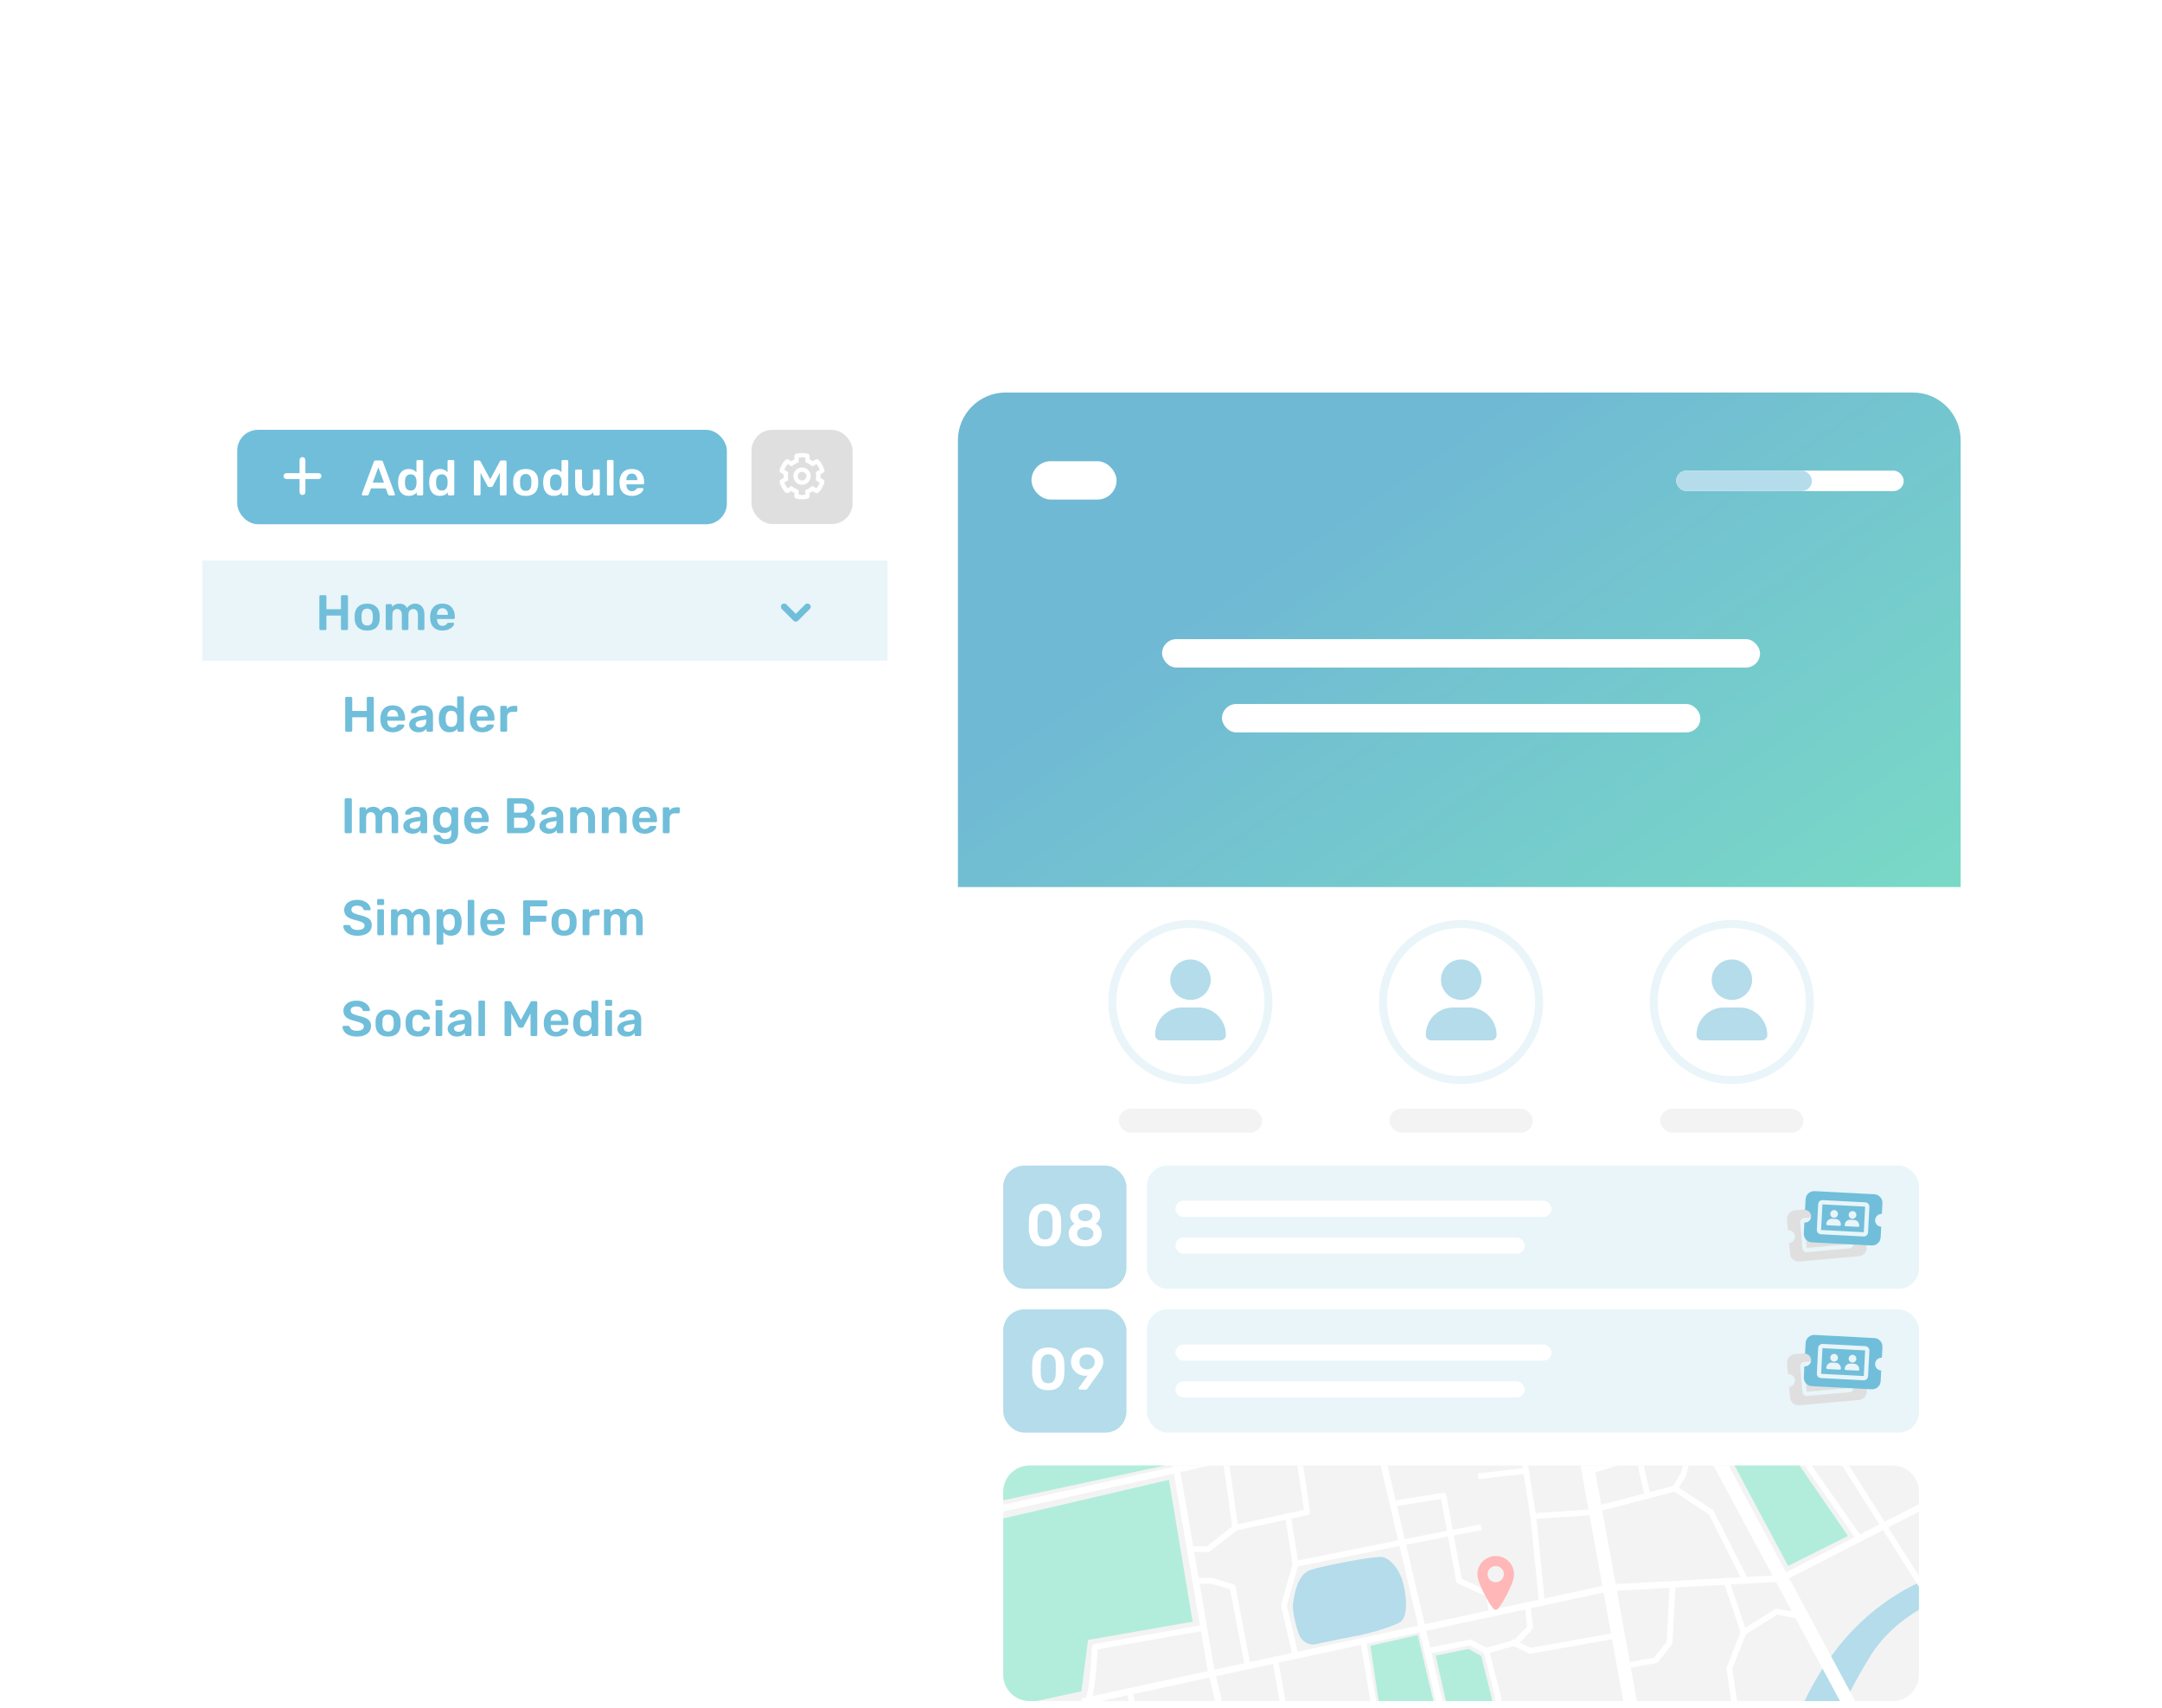 <svg fill="none" height="429" viewBox="0 0 543 429" width="543" xmlns="http://www.w3.org/2000/svg" xmlns:xlink="http://www.w3.org/1999/xlink"><filter id="a" color-interpolation-filters="sRGB" filterUnits="userSpaceOnUse" height="383" width="466.096" x="38.821" y="42.581"><feFlood flood-opacity="0" result="BackgroundImageFix"/><feColorMatrix in="SourceAlpha" result="hardAlpha" type="matrix" values="0 0 0 0 0 0 0 0 0 0 0 0 0 0 0 0 0 0 127 0"/><feOffset dy="2"/><feGaussianBlur stdDeviation="2"/><feColorMatrix type="matrix" values="0 0 0 0 0.592 0 0 0 0 0.592 0 0 0 0 0.592 0 0 0 0.06 0"/><feBlend in2="BackgroundImageFix" mode="normal" result="effect1_dropShadow_750_35456"/><feColorMatrix in="SourceAlpha" result="hardAlpha" type="matrix" values="0 0 0 0 0 0 0 0 0 0 0 0 0 0 0 0 0 0 127 0"/><feOffset dy="7"/><feGaussianBlur stdDeviation="3.5"/><feColorMatrix type="matrix" values="0 0 0 0 0.592 0 0 0 0 0.592 0 0 0 0 0.592 0 0 0 0.05 0"/><feBlend in2="effect1_dropShadow_750_35456" mode="normal" result="effect2_dropShadow_750_35456"/><feColorMatrix in="SourceAlpha" result="hardAlpha" type="matrix" values="0 0 0 0 0 0 0 0 0 0 0 0 0 0 0 0 0 0 127 0"/><feOffset dy="16"/><feGaussianBlur stdDeviation="5"/><feColorMatrix type="matrix" values="0 0 0 0 0.592 0 0 0 0 0.592 0 0 0 0 0.592 0 0 0 0.03 0"/><feBlend in2="effect2_dropShadow_750_35456" mode="normal" result="effect3_dropShadow_750_35456"/><feColorMatrix in="SourceAlpha" result="hardAlpha" type="matrix" values="0 0 0 0 0 0 0 0 0 0 0 0 0 0 0 0 0 0 127 0"/><feOffset dy="29"/><feGaussianBlur stdDeviation="6"/><feColorMatrix type="matrix" values="0 0 0 0 0.592 0 0 0 0 0.592 0 0 0 0 0.592 0 0 0 0.01 0"/><feBlend in2="effect3_dropShadow_750_35456" mode="normal" result="effect4_dropShadow_750_35456"/><feBlend in="SourceGraphic" in2="effect4_dropShadow_750_35456" mode="normal" result="shape"/></filter><linearGradient id="b" gradientUnits="userSpaceOnUse" x1="517.93" x2="404.353" y1="194.334" y2="29.2"><stop offset="0" stop-color="#44d4aa"/><stop offset="1" stop-color="#339cc2"/></linearGradient><clipPath id="c"><path d="m251.964 314.065h229.998v59.161h-229.998z"/></clipPath><g filter="url(#a)"><rect fill="#fff" height="178.163" rx="12" width="172.075" x="50.821" y="44.821"/><path d="m50.831 86.797h172.075v25.154h-172.075z" fill="#e9f5f9"/><path d="m80.514 104.242c-.084 0-.154-.03-.213-.088s-.088-.129-.088-.213v-8.151c0-.092.025-.167.075-.225.058-.059.134-.088.225-.088h1.152c.092 0 .167.029.225.088.058.058.088.134.088.225v3.218h3.656v-3.218c0-.092.029-.167.088-.225.059-.059.129-.088.213-.088h1.165c.092 0 .163.029.213.088.059.058.088.134.088.225v8.151c0 .084-.029.155-.088.213-.05.058-.121.088-.213.088h-1.165c-.084 0-.154-.03-.213-.088-.058-.058-.088-.129-.088-.213v-3.343h-3.656v3.343c0 .084-.029.155-.088.213s-.134.088-.225.088zm11.713.125c-.985 0-1.745-.251-2.279-.751-.534-.501-.822-1.194-.864-2.079l-.013-.551.013-.551c.042-.876.334-1.565.876-2.066.542-.509 1.298-.764 2.266-.764.96 0 1.711.255 2.254.764.543.501.835 1.19.876 2.066.008.1.013.284.013.551s-.004.451-.013.551c-.042.885-.33 1.578-.864 2.079-.534.5-1.29.751-2.266.751zm0-1.265c.442 0 .78-.137 1.014-.413.242-.275.371-.68.388-1.214.008-.084.013-.247.013-.489s-.004-.405-.013-.488c-.017-.534-.146-.939-.388-1.215-.242-.284-.58-.426-1.014-.426-.442 0-.785.142-1.027.426-.242.276-.371.68-.388 1.215l-.013.488.013.489c.017.534.146.939.388 1.214.242.276.584.413 1.027.413zm4.955 1.14c-.084 0-.154-.03-.213-.088-.059-.058-.088-.129-.088-.213v-5.91c0-.092.029-.163.088-.213.058-.059.129-.088.213-.088h.989c.092 0 .163.029.213.088.059.05.088.121.088.213v.426c.451-.568 1.056-.851 1.815-.851.927 0 1.574.371 1.941 1.114.2-.334.484-.601.852-.801.367-.209.763-.313 1.189-.313.685 0 1.244.234 1.678.701.434.467.651 1.148.651 2.041v3.593c0 .084-.029.155-.088.213-.05.058-.121.088-.213.088h-1.039c-.083 0-.154-.03-.213-.088-.058-.058-.087-.129-.087-.213v-3.493c0-.526-.113-.906-.338-1.14-.217-.234-.505-.351-.864-.351-.326 0-.605.121-.839.363-.226.234-.338.609-.338 1.127v3.493c0 .084-.029.155-.088.213-.05.058-.121.088-.213.088h-1.052c-.083 0-.154-.03-.212-.088-.059-.058-.088-.129-.088-.213v-3.493c0-.518-.113-.893-.338-1.127-.226-.242-.514-.363-.864-.363-.326 0-.605.121-.839.363-.225.234-.338.609-.338 1.127v3.493c0 .084-.029.155-.088.213-.05.058-.121.088-.213.088zm13.953.125c-.935 0-1.678-.267-2.229-.801-.543-.535-.831-1.294-.864-2.279l-.013-.313c0-1.044.272-1.866.814-2.467.551-.601 1.311-.901 2.279-.901.993 0 1.757.3 2.292.901.542.601.813 1.402.813 2.404v.263c0 .083-.029.154-.087.213-.059.058-.134.088-.226.088h-4.157v.1c.017.467.142.855.376 1.164.242.301.572.451.989.451.476 0 .864-.192 1.165-.576.075-.092.133-.146.175-.163.042-.025.113-.037.213-.037h1.102c.075 0 .137.02.187.062.059.042.088.1.088.176 0 .2-.121.438-.363.713-.234.267-.572.501-1.014.701-.443.201-.956.301-1.54.301zm1.364-3.957v-.025c0-.492-.125-.885-.375-1.177-.242-.3-.576-.451-1.002-.451s-.759.15-1.002.451c-.242.292-.363.684-.363 1.177v.025z" fill="#70beda"/><path d="m199.876 101.8c-.137 0-.259-.045-.35-.137l-2.929-2.929c-.199-.183-.199-.503 0-.686.183-.198.503-.198.686 0l2.593 2.578 2.578-2.578c.183-.198.504-.198.687 0 .198.183.198.503 0 .686l-2.929 2.929c-.092.092-.214.137-.336.137z" fill="#70beda"/><path d="m196.597 98.734.227-.227-.01-.009zm0-.686.217.235.01-.009.008-.009zm.686 0-.235.217.009.01zm2.593 2.578-.226.227.227.225.226-.226zm2.578-2.578.227.227.009-.009zm.687 0-.236.217.009.009.009.009zm0 .686-.218-.236-.009.009zm-3.265 2.746c-.063 0-.1-.019-.124-.043l-.453.453c.159.159.366.231.577.231zm-.124-.043-2.929-2.929-.453.453 2.929 2.929zm-2.938-2.938c-.061-.056-.061-.159 0-.215l-.435-.471c-.335.31-.335.847 0 1.157zm.018-.234c.056-.061.16-.061.216 0l.471-.435c-.31-.336-.848-.336-1.158 0zm.225.01 2.593 2.578.452-.454-2.593-2.578zm3.046 2.577 2.578-2.578-.453-.453-2.578 2.578zm2.587-2.587c.056-.061.159-.061.215 0l.471-.435c-.31-.336-.847-.336-1.157 0zm.233.018c.061.056.061.159 0 .215l.435.471c.336-.31.336-.847 0-1.157zm-.009.224-2.929 2.929.454.453 2.928-2.929zm-2.929 2.929c-.027.027-.066.043-.109.043v.641c.202 0 .407-.076.563-.231z" fill="#70beda"/><path d="m50.83 112.593h172.075v24.994h-172.075z" fill="#fff"/><path d="m87.001 129.786c-.084 0-.154-.03-.213-.088-.058-.058-.088-.129-.088-.213v-8.151c0-.092.025-.167.075-.225.058-.059.134-.088.225-.088h1.152c.092 0 .167.029.225.088.058.058.088.133.088.225v3.218h3.656v-3.218c0-.092.029-.167.088-.225.058-.059.129-.088.213-.088h1.165c.092 0 .163.029.213.088.058.058.088.133.088.225v8.151c0 .084-.029.155-.088.213-.05.058-.121.088-.213.088h-1.165c-.083 0-.154-.03-.213-.088-.059-.058-.088-.129-.088-.213v-3.343h-3.656v3.343c0 .084-.029.155-.088.213s-.134.088-.225.088zm11.638.125c-.935 0-1.678-.267-2.229-.801-.543-.535-.831-1.294-.864-2.279l-.013-.313c0-1.044.271-1.866.814-2.467.551-.601 1.311-.902 2.279-.902.993 0 1.757.301 2.292.902.542.601.814 1.402.814 2.404v.263c0 .083-.03.154-.088.213-.059.058-.134.087-.226.087h-4.157v.101c.017.467.142.855.376 1.164.242.301.572.451.989.451.476 0 .864-.192 1.164-.576.075-.092.134-.146.175-.163.042-.025.113-.037.213-.037h1.102c.075 0 .137.02.188.062.058.042.087.1.087.175 0 .201-.121.439-.363.714-.234.267-.572.501-1.014.701-.443.201-.956.301-1.54.301zm1.365-3.957v-.025c0-.492-.126-.885-.376-1.177-.242-.3-.576-.451-1.002-.451-.426 0-.76.151-1.002.451-.242.292-.363.685-.363 1.177v.025zm5.072 3.957c-.426 0-.818-.084-1.177-.251-.35-.175-.63-.409-.839-.701-.2-.292-.3-.613-.3-.964 0-.568.229-1.027.688-1.377.46-.351 1.09-.589 1.891-.714l1.716-.25v-.263c0-.359-.092-.631-.276-.814-.184-.184-.476-.276-.876-.276-.276 0-.497.05-.664.151-.167.1-.305.204-.413.313-.1.1-.167.167-.201.2-.033.1-.096.15-.187.15h-.977c-.075 0-.142-.025-.2-.075-.05-.05-.075-.117-.075-.2.008-.209.108-.443.3-.701.2-.268.505-.497.914-.689.409-.2.914-.301 1.515-.301.985 0 1.703.222 2.154.664s.676 1.023.676 1.741v3.931c0 .084-.029.155-.088.213-.05.058-.121.088-.213.088h-1.039c-.083 0-.154-.03-.213-.088-.058-.058-.087-.129-.087-.213v-.488c-.184.267-.443.488-.777.663-.334.167-.751.251-1.252.251zm.426-1.202c.459 0 .835-.15 1.127-.451.292-.3.438-.735.438-1.302v-.251l-1.252.201c-.96.15-1.44.471-1.44.964 0 .267.109.476.326.626.225.142.492.213.801.213zm7.391 1.202c-.843 0-1.49-.267-1.941-.801-.451-.543-.697-1.265-.739-2.167l-.012-.413.012-.413c.034-.885.276-1.599.726-2.141.46-.551 1.111-.827 1.954-.827.801 0 1.44.276 1.915.827v-2.78c0-.092.03-.163.088-.213.059-.058.129-.087.213-.087h1.089c.092 0 .163.029.213.087.059.05.088.121.088.213v8.289c0 .084-.029.155-.088.213-.05.058-.121.088-.213.088h-1.014c-.083 0-.154-.03-.213-.088-.058-.058-.087-.129-.087-.213v-.463c-.46.593-1.123.889-1.991.889zm.476-1.352c.475 0 .826-.151 1.051-.451.234-.309.363-.689.388-1.14.009-.1.013-.258.013-.475 0-.226-.004-.389-.013-.489-.016-.417-.146-.772-.388-1.064s-.592-.438-1.051-.438c-.894 0-1.369.551-1.428 1.653l-.012.375.012.376c.059 1.102.534 1.653 1.428 1.653zm7.741 1.352c-.935 0-1.678-.267-2.229-.801-.543-.535-.831-1.294-.864-2.279l-.012-.313c0-1.044.271-1.866.813-2.467.551-.601 1.311-.902 2.279-.902.994 0 1.757.301 2.292.902.542.601.814 1.402.814 2.404v.263c0 .083-.03.154-.088.213-.059.058-.134.087-.225.087h-4.158v.101c.017.467.142.855.376 1.164.242.301.572.451.989.451.476 0 .864-.192 1.165-.576.075-.092.133-.146.175-.163.042-.025.113-.037.213-.037h1.102c.075 0 .138.02.188.062.058.042.087.1.087.175 0 .201-.121.439-.363.714-.234.267-.572.501-1.014.701-.443.201-.956.301-1.54.301zm1.365-3.957v-.025c0-.492-.126-.885-.376-1.177-.242-.3-.576-.451-1.002-.451-.425 0-.759.151-1.001.451-.242.292-.364.685-.364 1.177v.025zm3.482 3.832c-.083 0-.154-.03-.213-.088-.058-.058-.087-.129-.087-.213v-5.897c0-.092.029-.167.087-.226.059-.058.13-.087.213-.087h1.027c.092 0 .167.029.225.087.059.059.088.134.088.226v.513c.417-.551 1.018-.826 1.803-.826h.526c.092 0 .163.029.213.087.058.05.087.121.087.213v.914c0 .084-.029.155-.087.213-.05.058-.121.088-.213.088h-.989c-.393 0-.702.112-.927.338-.225.225-.338.534-.338.926v3.431c0 .084-.029.155-.088.213-.058.058-.129.088-.213.088z" fill="#70beda"/><path d="m50.83 138.388h172.075v24.353h-172.075z" fill="#fff"/><path d="m86.858 155.261c-.084 0-.154-.029-.213-.088-.059-.058-.088-.129-.088-.213v-8.164c0-.091.029-.162.088-.212.058-.059.129-.088.213-.088h1.202c.092 0 .163.029.213.088.058.05.088.121.088.212v8.164c0 .084-.029.155-.088.213-.05.059-.121.088-.213.088zm3.729 0c-.084 0-.154-.029-.213-.088-.058-.058-.088-.129-.088-.213v-5.91c0-.092.029-.163.088-.213.058-.058.129-.087.213-.087h.989c.092 0 .163.029.213.087.058.05.088.121.088.213v.426c.451-.568 1.056-.851 1.816-.851.927 0 1.573.371 1.941 1.114.2-.334.484-.601.851-.801.367-.209.764-.313 1.19-.313.684 0 1.244.233 1.678.701.434.467.651 1.147.651 2.041v3.593c0 .084-.029.155-.088.213-.05.059-.121.088-.213.088h-1.039c-.084 0-.154-.029-.213-.088-.058-.058-.088-.129-.088-.213v-3.493c0-.526-.113-.906-.338-1.14-.217-.233-.505-.35-.864-.35-.326 0-.605.121-.839.363-.225.234-.338.609-.338 1.127v3.493c0 .084-.029.155-.088.213-.05.059-.121.088-.213.088h-1.052c-.084 0-.154-.029-.213-.088-.058-.058-.088-.129-.088-.213v-3.493c0-.518-.113-.893-.338-1.127-.225-.242-.513-.363-.864-.363-.326 0-.605.121-.839.363-.225.234-.338.609-.338 1.127v3.493c0 .084-.029.155-.088.213-.05.059-.121.088-.213.088zm13.026.125c-.426 0-.818-.084-1.177-.25-.351-.176-.63-.409-.839-.702-.2-.292-.3-.613-.3-.964 0-.567.229-1.027.688-1.377.459-.351 1.09-.589 1.891-.714l1.715-.25v-.263c0-.359-.091-.63-.275-.814s-.476-.276-.877-.276c-.275 0-.496.051-.663.151s-.305.204-.413.313c-.101.1-.167.167-.201.2-.033.1-.096.15-.188.15h-.976c-.075 0-.142-.025-.201-.075-.05-.05-.075-.117-.075-.2.009-.209.109-.443.301-.701.2-.267.505-.497.914-.689.409-.2.914-.3 1.515-.3.985 0 1.703.221 2.154.663.45.443.676 1.023.676 1.741v3.931c0 .084-.029.155-.088.213-.05.059-.121.088-.213.088h-1.039c-.083 0-.154-.029-.213-.088-.058-.058-.088-.129-.088-.213v-.488c-.183.267-.442.488-.776.664-.334.166-.751.25-1.252.25zm.426-1.202c.459 0 .835-.15 1.127-.451.292-.3.438-.734.438-1.302v-.25l-1.252.2c-.96.15-1.44.472-1.44.964 0 .267.108.476.325.626.226.142.493.213.802.213zm7.916 3.831c-.742 0-1.343-.125-1.803-.375-.459-.242-.784-.522-.976-.839s-.288-.589-.288-.814c0-.084.029-.154.087-.213.059-.05.13-.075.213-.075h1.115c.075 0 .137.017.187.05.059.042.105.113.138.213.092.217.23.401.413.551.184.158.468.238.852.238.501 0 .868-.113 1.102-.338.233-.217.35-.601.35-1.152v-.852c-.45.535-1.089.802-1.915.802-.869 0-1.524-.263-1.966-.789-.434-.526-.668-1.244-.701-2.154l-.013-.338.013-.338c.033-.893.271-1.611.713-2.154.443-.542 1.094-.813 1.954-.813.442 0 .83.083 1.164.25s.609.392.826.676v-.488c0-.092.03-.167.088-.226.067-.058.142-.087.225-.087h1.027c.084 0 .155.029.213.087.058.059.088.134.088.226l.012 6.035c0 .927-.259 1.644-.776 2.154-.518.509-1.298.763-2.342.763zm-.05-4.132c.468 0 .818-.15 1.052-.45.234-.301.363-.668.388-1.102.009-.067.013-.201.013-.401s-.004-.334-.013-.401c-.025-.434-.154-.801-.388-1.101-.234-.301-.584-.451-1.052-.451-.901 0-1.377.551-1.427 1.653l-.013.3c0 1.302.48 1.953 1.44 1.953zm7.766 1.503c-.935 0-1.678-.267-2.229-.801-.542-.535-.83-1.294-.864-2.279l-.012-.313c0-1.044.271-1.866.814-2.467.551-.601 1.31-.901 2.279-.901.993 0 1.757.3 2.291.901.543.601.814 1.402.814 2.404v.263c0 .084-.029.154-.088.213-.058.058-.133.088-.225.088h-4.157v.1c.016.467.142.855.375 1.164.242.301.572.451.99.451.475 0 .864-.192 1.164-.576.075-.092.134-.146.175-.163.042-.025.113-.037.213-.037h1.102c.075 0 .138.021.188.062.058.042.088.1.088.176 0 .2-.122.438-.364.713-.233.267-.571.501-1.014.701-.442.201-.956.301-1.54.301zm1.365-3.957v-.025c0-.492-.125-.885-.376-1.177-.242-.3-.576-.451-1.001-.451-.426 0-.76.151-1.002.451-.242.292-.363.685-.363 1.177v.025zm6.607 3.832c-.084 0-.155-.029-.213-.088-.058-.058-.088-.129-.088-.213v-8.151c0-.092.025-.167.075-.225.059-.059.134-.088.226-.088h3.631c.977 0 1.707.217 2.191.651.484.426.726 1.01.726 1.753 0 .434-.108.806-.325 1.114-.209.301-.455.518-.739.651.351.159.647.418.889.777s.363.768.363 1.227c0 .776-.263 1.402-.789 1.878-.525.476-1.26.714-2.203.714zm3.406-5.171c.425 0 .751-.105.976-.314.234-.208.351-.488.351-.838 0-.351-.113-.622-.338-.814-.226-.192-.555-.288-.989-.288h-1.941v2.254zm.125 3.831c.434 0 .772-.117 1.014-.351.242-.242.363-.546.363-.914 0-.367-.125-.667-.375-.901-.243-.242-.576-.363-1.002-.363h-2.066v2.529zm6.63 1.465c-.426 0-.818-.084-1.177-.25-.351-.176-.63-.409-.839-.702-.2-.292-.3-.613-.3-.964 0-.567.229-1.027.688-1.377.459-.351 1.09-.589 1.891-.714l1.715-.25v-.263c0-.359-.091-.63-.275-.814s-.476-.276-.877-.276c-.275 0-.496.051-.663.151s-.305.204-.413.313c-.101.1-.167.167-.201.2-.033.1-.096.15-.188.15h-.976c-.075 0-.142-.025-.201-.075-.05-.05-.075-.117-.075-.2.009-.209.109-.443.301-.701.2-.267.505-.497.914-.689.409-.2.914-.3 1.515-.3.985 0 1.703.221 2.154.663.45.443.676 1.023.676 1.741v3.931c0 .084-.029.155-.088.213-.05.059-.121.088-.213.088h-1.039c-.083 0-.154-.029-.213-.088-.058-.058-.088-.129-.088-.213v-.488c-.183.267-.442.488-.776.664-.334.166-.751.25-1.252.25zm.426-1.202c.459 0 .835-.15 1.127-.451.292-.3.438-.734.438-1.302v-.25l-1.252.2c-.96.15-1.44.472-1.44.964 0 .267.108.476.325.626.226.142.493.213.802.213zm5.274 1.077c-.083 0-.154-.029-.212-.088-.059-.058-.088-.129-.088-.213v-5.91c0-.092.029-.163.088-.213.058-.058.129-.087.212-.087h1.04c.092 0 .163.029.213.087.058.05.087.121.087.213v.514c.509-.626 1.206-.939 2.091-.939.768 0 1.378.25 1.828.751.451.501.676 1.189.676 2.066v3.518c0 .084-.029.155-.087.213-.05.059-.121.088-.213.088h-1.127c-.083 0-.154-.029-.213-.088-.058-.058-.087-.129-.087-.213v-3.443c0-.484-.121-.86-.364-1.127-.233-.275-.571-.413-1.014-.413-.425 0-.768.138-1.026.413-.259.275-.389.651-.389 1.127v3.443c0 .084-.029.155-.087.213-.05.059-.121.088-.213.088zm7.951 0c-.083 0-.154-.029-.212-.088-.059-.058-.088-.129-.088-.213v-5.91c0-.092.029-.163.088-.213.058-.058.129-.087.212-.087h1.04c.091 0 .162.029.213.087.058.05.087.121.087.213v.514c.509-.626 1.206-.939 2.091-.939.768 0 1.378.25 1.828.751.451.501.676 1.189.676 2.066v3.518c0 .084-.029.155-.087.213-.05.059-.121.088-.213.088h-1.127c-.083 0-.154-.029-.213-.088-.058-.058-.087-.129-.087-.213v-3.443c0-.484-.122-.86-.364-1.127-.233-.275-.571-.413-1.014-.413-.426 0-.768.138-1.027.413-.258.275-.388.651-.388 1.127v3.443c0 .084-.029.155-.087.213-.05.059-.121.088-.213.088zm10.468.125c-.935 0-1.678-.267-2.229-.801-.542-.535-.83-1.294-.864-2.279l-.012-.313c0-1.044.271-1.866.814-2.467.551-.601 1.31-.901 2.279-.901.993 0 1.757.3 2.291.901.542.601.814 1.402.814 2.404v.263c0 .084-.029.154-.088.213-.058.058-.133.088-.225.088h-4.157v.1c.016.467.142.855.375 1.164.242.301.572.451.99.451.475 0 .864-.192 1.164-.576.075-.092.134-.146.175-.163.042-.025.113-.037.213-.037h1.102c.075 0 .138.021.188.062.058.042.087.1.087.176 0 .2-.121.438-.363.713-.233.267-.571.501-1.014.701-.442.201-.956.301-1.54.301zm1.365-3.957v-.025c0-.492-.125-.885-.376-1.177-.242-.3-.576-.451-1.001-.451-.426 0-.76.151-1.002.451-.242.292-.363.685-.363 1.177v.025zm3.482 3.832c-.083 0-.154-.029-.213-.088-.058-.058-.087-.129-.087-.213v-5.897c0-.092.029-.167.087-.226.059-.058.13-.087.213-.087h1.027c.092 0 .167.029.225.087.059.059.088.134.088.226v.513c.417-.551 1.018-.826 1.803-.826h.526c.092 0 .163.029.213.087.058.05.088.121.088.213v.914c0 .084-.03.155-.088.213-.05.059-.121.088-.213.088h-.989c-.392 0-.701.113-.927.338-.225.225-.338.534-.338.926v3.431c0 .084-.029.155-.087.213-.059.059-.13.088-.213.088z" fill="#70beda"/><path d="m50.83 163.67h172.007v25.046h-172.007z" fill="#fff"/><path d="m89.8 181.014c-.751 0-1.394-.112-1.928-.338-.534-.225-.939-.521-1.214-.889-.276-.367-.422-.768-.438-1.202 0-.067.025-.125.075-.175.05-.058.113-.088.188-.088h1.139c.092 0 .167.021.225.063.058.042.113.1.163.175.084.284.271.522.564.714.3.192.71.288 1.227.288.584 0 1.022-.096 1.315-.288.3-.2.451-.472.451-.814 0-.225-.075-.413-.225-.563-.15-.151-.38-.28-.689-.389-.3-.116-.751-.254-1.352-.413-.985-.233-1.707-.542-2.166-.926s-.689-.935-.689-1.653c0-.484.134-.914.401-1.29.267-.384.647-.684 1.139-.901.501-.217 1.081-.326 1.74-.326.693 0 1.29.121 1.791.363.509.242.893.547 1.152.914.267.359.409.718.426 1.077 0 .067-.025.13-.075.188-.05.05-.113.075-.188.075h-1.19c-.184 0-.309-.075-.376-.225-.042-.267-.204-.489-.488-.664-.284-.184-.634-.275-1.052-.275-.459 0-.822.087-1.089.263-.259.175-.388.429-.388.763 0 .226.067.414.2.564.134.15.342.284.626.4.284.109.697.234 1.24.376.743.167 1.331.355 1.766.564.442.208.768.471.977.788.209.318.313.722.313 1.215 0 .543-.15 1.014-.451 1.415-.292.392-.71.693-1.252.901-.534.209-1.156.313-1.866.313zm5.216-7.7c-.084 0-.154-.029-.213-.088-.058-.058-.088-.129-.088-.213v-.914c0-.091.029-.167.088-.225.059-.058.129-.088.213-.088h1.152c.092 0 .167.03.225.088.059.058.088.134.088.225v.914c0 .084-.033.155-.1.213-.058.059-.129.088-.213.088zm.05 7.575c-.084 0-.154-.029-.213-.087-.058-.059-.088-.13-.088-.213v-5.91c0-.092.029-.163.088-.213.059-.059.129-.088.213-.088h1.064c.084 0 .154.029.213.088.059.058.088.129.088.213v5.91c0 .083-.029.154-.088.213-.058.058-.129.087-.213.087zm3.439 0c-.084 0-.154-.029-.213-.087-.058-.059-.088-.13-.088-.213v-5.91c0-.092.029-.163.088-.213.059-.059.129-.088.213-.088h.989c.092 0 .163.029.213.088.059.05.088.121.088.213v.425c.45-.567 1.056-.851 1.815-.851.927 0 1.574.371 1.941 1.114.2-.334.484-.601.851-.801.368-.209.764-.313 1.19-.313.684 0 1.244.234 1.678.701.434.468.651 1.148.651 2.041v3.594c0 .083-.029.154-.088.213-.05.058-.121.087-.213.087h-1.039c-.083 0-.154-.029-.213-.087-.058-.059-.087-.13-.087-.213v-3.494c0-.526-.113-.905-.339-1.139-.217-.234-.505-.351-.864-.351-.325 0-.605.121-.838.363-.226.234-.339.61-.339 1.127v3.494c0 .083-.029.154-.087.213-.05.058-.121.087-.213.087h-1.052c-.083 0-.154-.029-.213-.087-.058-.059-.087-.13-.087-.213v-3.494c0-.517-.113-.893-.338-1.127-.226-.242-.514-.363-.864-.363-.326 0-.606.121-.839.363-.226.234-.338.61-.338 1.127v3.494c0 .083-.029.154-.088.213-.05.058-.121.087-.213.087zm11.448 2.379c-.083 0-.154-.029-.213-.087-.058-.051-.087-.122-.087-.213v-8.289c0-.092.029-.163.087-.213.059-.059.13-.088.213-.088h1.002c.092 0 .167.029.225.088.059.058.088.129.088.213v.501c.442-.618 1.106-.927 1.991-.927.843 0 1.49.267 1.941.801.45.526.692 1.236.726 2.129.008.1.012.25.012.451 0 .2-.004.35-.012.45-.025.877-.267 1.586-.726 2.129-.451.534-1.098.801-1.941.801-.835 0-1.474-.296-1.916-.889v2.843c0 .091-.029.162-.088.213-.05.058-.121.087-.212.087zm2.83-3.606c.893 0 1.369-.551 1.427-1.653.009-.083.013-.208.013-.375s-.004-.292-.013-.376c-.058-1.102-.534-1.653-1.427-1.653-.476 0-.831.155-1.064.464-.234.308-.359.684-.376 1.126-.008.101-.012.259-.012.476s.004.38.012.489c.017.417.146.772.388 1.064s.593.438 1.052.438zm4.987 1.227c-.084 0-.155-.029-.213-.087-.059-.059-.088-.13-.088-.213v-8.289c0-.092.029-.163.088-.213.058-.059.129-.088.213-.088h1.051c.092 0 .163.029.213.088.059.05.088.121.088.213v8.289c0 .083-.029.154-.088.213-.05.058-.121.087-.213.087zm5.955.125c-.935 0-1.678-.267-2.229-.801-.542-.534-.83-1.294-.864-2.279l-.012-.313c0-1.043.271-1.866.814-2.467.551-.601 1.31-.901 2.278-.901.994 0 1.758.3 2.292.901.542.601.814 1.403.814 2.405v.262c0 .084-.03.155-.088.213-.058.059-.133.088-.225.088h-4.157v.1c.016.468.142.856.375 1.165.242.3.572.45.989.45.476 0 .864-.192 1.165-.576.075-.091.133-.146.175-.162.042-.025.113-.038.213-.038h1.102c.075 0 .138.021.188.063.058.041.087.1.087.175 0 .2-.121.438-.363.714-.233.267-.571.501-1.014.701-.442.2-.956.3-1.54.3zm1.365-3.956v-.025c0-.493-.125-.885-.376-1.177-.242-.301-.576-.451-1.002-.451-.425 0-.759.15-1.001.451-.242.292-.363.684-.363 1.177v.025zm6.607 3.831c-.084 0-.155-.029-.213-.087-.059-.059-.088-.13-.088-.213v-8.152c0-.091.025-.167.075-.225.059-.058.134-.088.226-.088h5.446c.092 0 .167.03.226.088.058.058.087.134.087.225v.902c0 .083-.029.154-.087.213-.059.058-.134.087-.226.087h-4.006v2.354h3.756c.092 0 .167.03.225.088.059.058.088.129.088.213v.901c0 .084-.029.155-.088.213-.058.059-.133.088-.225.088h-3.756v3.093c0 .083-.03.154-.088.213-.058.058-.134.087-.225.087zm9.977.125c-.985 0-1.745-.25-2.279-.751-.535-.501-.823-1.194-.864-2.078l-.013-.551.013-.551c.041-.877.334-1.565.876-2.066.543-.509 1.298-.764 2.267-.764.959 0 1.711.255 2.253.764.543.501.835 1.189.877 2.066.008.1.012.284.012.551s-.004.45-.012.551c-.042.884-.33 1.577-.864 2.078s-1.29.751-2.266.751zm0-1.264c.442 0 .78-.138 1.014-.413.242-.276.371-.681.388-1.215.008-.083.012-.246.012-.488s-.004-.405-.012-.489c-.017-.534-.146-.939-.388-1.214-.242-.284-.58-.426-1.014-.426-.443 0-.785.142-1.027.426-.242.275-.372.68-.388 1.214l-.013.489.013.488c.016.534.146.939.388 1.215.242.275.584.413 1.027.413zm4.955 1.139c-.083 0-.154-.029-.213-.087-.058-.059-.087-.13-.087-.213v-5.898c0-.092.029-.167.087-.225.059-.059.13-.088.213-.088h1.027c.092 0 .167.029.225.088.059.058.088.133.088.225v.514c.417-.551 1.018-.827 1.803-.827h.526c.092 0 .163.029.213.088.058.05.087.121.087.213v.914c0 .083-.029.154-.087.213-.05.058-.121.087-.213.087h-.989c-.393 0-.702.113-.927.338-.225.226-.338.535-.338.927v3.431c0 .083-.029.154-.088.213-.058.058-.129.087-.213.087zm5.371 0c-.084 0-.154-.029-.213-.087-.058-.059-.088-.13-.088-.213v-5.91c0-.092.03-.163.088-.213.059-.059.129-.088.213-.088h.989c.092 0 .163.029.213.088.058.05.088.121.088.213v.425c.45-.567 1.056-.851 1.815-.851.927 0 1.574.371 1.941 1.114.2-.334.484-.601.851-.801.368-.209.764-.313 1.19-.313.684 0 1.244.234 1.678.701.434.468.651 1.148.651 2.041v3.594c0 .083-.029.154-.088.213-.05.058-.121.087-.213.087h-1.039c-.083 0-.154-.029-.213-.087-.058-.059-.087-.13-.087-.213v-3.494c0-.526-.113-.905-.339-1.139-.217-.234-.505-.351-.863-.351-.326 0-.606.121-.839.363-.226.234-.338.61-.338 1.127v3.494c0 .083-.03.154-.088.213-.05.058-.121.087-.213.087h-1.052c-.083 0-.154-.029-.213-.087-.058-.059-.087-.13-.087-.213v-3.494c0-.517-.113-.893-.338-1.127-.226-.242-.514-.363-.864-.363-.326 0-.605.121-.839.363-.226.234-.338.61-.338 1.127v3.494c0 .083-.029.154-.088.213-.05.058-.121.087-.213.087z" fill="#70beda"/><path d="m59.26 189.338h155.214v24.353h-155.214z" fill="#fff"/><path d="m89.614 206.337c-.751 0-1.394-.113-1.928-.338-.534-.226-.939-.522-1.215-.889-.275-.368-.421-.768-.438-1.202 0-.067.025-.126.075-.176.05-.058.113-.087.188-.087h1.139c.092 0 .167.02.225.062.059.042.113.1.163.175.084.284.271.522.564.714.3.192.71.288 1.227.288.584 0 1.023-.096 1.315-.288.3-.2.451-.471.451-.814 0-.225-.075-.413-.225-.563-.15-.15-.38-.28-.689-.388-.3-.117-.751-.255-1.352-.413-.985-.234-1.707-.543-2.166-.927s-.689-.935-.689-1.653c0-.484.134-.914.401-1.29.267-.383.647-.684 1.139-.901.501-.217 1.081-.326 1.74-.326.693 0 1.29.121 1.79.364.509.242.893.546 1.152.914.267.359.409.717.426 1.076 0 .067-.025.13-.075.188-.05.05-.113.075-.188.075h-1.19c-.184 0-.309-.075-.376-.225-.042-.267-.204-.488-.488-.664-.284-.183-.634-.275-1.052-.275-.459 0-.822.088-1.089.263-.259.175-.388.43-.388.764 0 .225.067.413.2.563.134.15.342.284.626.401.284.108.697.233 1.24.375.743.167 1.331.355 1.766.564.442.209.768.471.977.789.209.317.313.722.313 1.214 0 .543-.15 1.014-.451 1.415-.292.392-.71.693-1.252.902-.534.208-1.156.313-1.866.313zm7.858 0c-.985 0-1.745-.251-2.279-.752-.534-.5-.822-1.193-.864-2.078l-.013-.551.013-.551c.042-.876.334-1.565.876-2.066.543-.509 1.298-.764 2.266-.764.96 0 1.711.255 2.254.764.543.501.835 1.19.877 2.066.008.1.012.284.012.551s-.004.451-.012.551c-.042.885-.33 1.578-.864 2.078-.534.501-1.29.752-2.266.752zm0-1.265c.442 0 .78-.138 1.014-.413.242-.276.371-.681.388-1.215.008-.083.013-.246.013-.488s-.004-.405-.013-.488c-.017-.535-.146-.939-.388-1.215-.242-.284-.58-.426-1.014-.426-.442 0-.785.142-1.027.426-.242.276-.371.68-.388 1.215l-.013.488.013.488c.017.534.146.939.388 1.215.242.275.584.413 1.027.413zm7.473 1.265c-.919 0-1.653-.255-2.204-.764-.543-.509-.831-1.215-.864-2.116l-.013-.501.013-.501c.033-.901.321-1.607.864-2.116.551-.509 1.285-.764 2.204-.764.659 0 1.214.117 1.665.351.459.234.797.522 1.014.864.225.334.347.655.363.964.009.083-.021.154-.087.213-.059.058-.13.087-.213.087h-1.115c-.091 0-.158-.016-.2-.05-.042-.041-.083-.112-.125-.213-.125-.317-.292-.546-.501-.688-.2-.142-.459-.213-.776-.213-.426 0-.76.134-1.002.401-.234.267-.359.676-.376 1.227l-.012.463.012.413c.05 1.085.509 1.628 1.378 1.628.325 0 .588-.067.788-.2.201-.142.364-.376.489-.702.033-.091.071-.158.112-.2.051-.042.122-.063.213-.063h1.115c.083 0 .154.03.213.088.066.059.096.129.087.213-.016.292-.133.609-.35.952-.217.333-.551.621-1.002.864-.451.242-1.014.363-1.69.363zm4.723-7.701c-.083 0-.154-.029-.212-.088-.059-.058-.088-.129-.088-.212v-.914c0-.092.029-.167.088-.226.058-.058.129-.087.212-.087h1.152c.092 0 .167.029.226.087.058.059.087.134.087.226v.914c0 .083-.033.154-.1.212-.058.059-.129.088-.213.088zm.05 7.575c-.083 0-.154-.029-.212-.087-.059-.059-.088-.13-.088-.213v-5.91c0-.092.029-.163.088-.213.058-.058.129-.088.212-.088h1.065c.083 0 .154.03.213.088.058.059.087.129.087.213v5.91c0 .083-.029.154-.087.213-.059.058-.13.087-.213.087zm5.03.126c-.426 0-.818-.084-1.177-.251-.351-.175-.631-.409-.839-.701-.201-.292-.301-.614-.301-.964 0-.568.23-1.027.689-1.377.459-.351 1.089-.589 1.891-.714l1.715-.251v-.262c0-.359-.092-.631-.276-.814-.183-.184-.475-.276-.876-.276-.276 0-.497.05-.664.15-.167.101-.304.205-.413.313-.1.101-.167.167-.2.201-.034.1-.096.15-.188.15h-.977c-.075 0-.142-.025-.2-.075-.05-.05-.075-.117-.075-.2.008-.209.108-.443.3-.702.201-.267.505-.496.914-.688.409-.201.914-.301 1.515-.301.985 0 1.703.221 2.154.664.451.442.676 1.022.676 1.74v3.932c0 .083-.029.154-.087.213-.05.058-.121.087-.213.087h-1.04c-.083 0-.154-.029-.212-.087-.059-.059-.088-.13-.088-.213v-.488c-.184.267-.442.488-.776.663-.334.167-.752.251-1.252.251zm.425-1.202c.459 0 .835-.151 1.127-.451.292-.301.438-.735.438-1.302v-.251l-1.252.201c-.96.15-1.44.471-1.44.964 0 .267.109.475.326.626.225.142.492.213.801.213zm5.288 1.076c-.084 0-.155-.029-.213-.087-.059-.059-.088-.13-.088-.213v-8.289c0-.092.029-.163.088-.213.058-.058.129-.088.213-.088h1.051c.092 0 .163.03.213.088.059.05.088.121.088.213v8.289c0 .083-.029.154-.088.213-.05.058-.121.087-.213.087zm6.563 0c-.084 0-.155-.029-.213-.087-.059-.059-.088-.13-.088-.213v-8.151c0-.092.025-.167.075-.226.059-.058.134-.087.226-.087h1.014c.158 0 .284.079.375.238l2.417 4.482 2.417-4.482c.091-.159.217-.238.375-.238h1.002c.092 0 .167.029.225.087.059.059.088.134.088.226v8.151c0 .092-.029.167-.088.225-.058.05-.133.075-.225.075h-1.077c-.083 0-.154-.029-.213-.087-.058-.059-.087-.13-.087-.213v-5.384l-1.741 3.305c-.092.184-.229.276-.413.276h-.526c-.175 0-.317-.092-.426-.276l-1.74-3.305v5.384c0 .083-.029.154-.088.213-.05.058-.121.087-.213.087zm12.653.126c-.935 0-1.678-.267-2.229-.802-.543-.534-.831-1.294-.864-2.279l-.013-.313c0-1.043.272-1.865.814-2.466.551-.601 1.311-.902 2.279-.902.993 0 1.757.301 2.291.902.543.601.814 1.402.814 2.404v.263c0 .083-.029.154-.087.213-.059.058-.134.087-.226.087h-4.157v.1c.017.468.142.856.376 1.165.242.3.572.451.989.451.476 0 .864-.192 1.164-.576.076-.092.134-.146.176-.163.042-.025.112-.038.213-.038h1.101c.076 0 .138.021.188.063.059.042.088.1.088.175 0 .201-.121.438-.363.714-.234.267-.572.501-1.014.701-.443.2-.956.301-1.54.301zm1.364-3.957v-.025c0-.493-.125-.885-.375-1.177-.242-.301-.576-.451-1.002-.451s-.76.15-1.002.451c-.242.292-.363.684-.363 1.177v.025zm5.599 3.957c-.843 0-1.49-.267-1.941-.802-.451-.542-.697-1.264-.739-2.166l-.012-.413.012-.413c.034-.885.276-1.599.727-2.141.459-.551 1.11-.827 1.953-.827.801 0 1.44.276 1.916.827v-2.78c0-.092.029-.163.087-.213.059-.058.13-.088.213-.088h1.089c.092 0 .163.03.213.088.059.05.088.121.088.213v8.289c0 .083-.029.154-.088.213-.05.058-.121.087-.213.087h-1.014c-.083 0-.154-.029-.213-.087-.058-.059-.087-.13-.087-.213v-.463c-.459.592-1.123.889-1.991.889zm.476-1.353c.475 0 .826-.15 1.051-.45.234-.309.364-.689.389-1.14.008-.1.012-.259.012-.476 0-.225-.004-.388-.012-.488-.017-.417-.146-.772-.389-1.064-.242-.292-.592-.438-1.051-.438-.894 0-1.369.55-1.428 1.652l-.012.376.012.376c.059 1.101.534 1.652 1.428 1.652zm5.174-6.348c-.083 0-.154-.029-.213-.088-.058-.058-.087-.129-.087-.212v-.914c0-.092.029-.167.087-.226.059-.058.13-.087.213-.087h1.152c.092 0 .167.029.225.087.059.059.088.134.088.226v.914c0 .083-.033.154-.1.212-.059.059-.129.088-.213.088zm.05 7.575c-.083 0-.154-.029-.213-.087-.058-.059-.087-.13-.087-.213v-5.91c0-.092.029-.163.087-.213.059-.058.13-.088.213-.088h1.064c.084 0 .155.03.213.088.059.059.088.129.088.213v5.91c0 .083-.029.154-.088.213-.058.058-.129.087-.213.087zm5.029.126c-.425 0-.818-.084-1.177-.251-.35-.175-.63-.409-.839-.701-.2-.292-.3-.614-.3-.964 0-.568.229-1.027.689-1.377.459-.351 1.089-.589 1.89-.714l1.716-.251v-.262c0-.359-.092-.631-.276-.814-.183-.184-.476-.276-.876-.276-.276 0-.497.05-.664.15-.167.101-.305.205-.413.313-.1.101-.167.167-.2.201-.034.1-.096.15-.188.15h-.977c-.075 0-.142-.025-.2-.075-.05-.05-.075-.117-.075-.2.008-.209.108-.443.3-.702.2-.267.505-.496.914-.688.409-.201.914-.301 1.515-.301.985 0 1.703.221 2.154.664.451.442.676 1.022.676 1.74v3.932c0 .083-.029.154-.088.213-.05.058-.121.087-.213.087h-1.039c-.083 0-.154-.029-.213-.087-.058-.059-.087-.13-.087-.213v-.488c-.184.267-.443.488-.777.663-.333.167-.751.251-1.252.251zm.426-1.202c.459 0 .835-.151 1.127-.451.292-.301.438-.735.438-1.302v-.251l-1.252.201c-.96.15-1.44.471-1.44.964 0 .267.109.475.326.626.225.142.492.213.801.213z" fill="#70beda"/><rect fill="#dfdfdf" height="23.654" rx="5.217" width="25.381" x="188.753" y="53.953"/><path d="m207.08 66.953c0 .614-1.182 2.932-1.955 2.932-.091 0-.182-.023-.273-.091l-.75-.432c-.25.182-.5.341-.773.455v.864c0 .25-.159.477-.409.545-.5.136-1 .182-1.5.182s-1-.045-1.5-.205c-.228-.068-.409-.295-.409-.545v-.864c-.273-.114-.523-.273-.773-.455l-.75.432c-.091.068-.182.091-.273.091-.796 0-1.932-2.432-1.932-2.909 0-.182.113-.364.295-.477l.75-.432c-.022-.136-.022-.295-.022-.455 0-.136 0-.295.022-.432l-.75-.432c-.182-.114-.295-.295-.295-.477 0-.614 1.182-2.932 1.932-2.932.091 0 .182.023.273.091l.75.432c.25-.182.5-.341.773-.455v-.864c0-.25.181-.477.409-.545.5-.136 1-.205 1.523-.205.5 0 1 .068 1.5.205.227.068.409.295.409.545v.864c.273.114.523.273.773.455l.75-.432c.091-.068.182-.091.273-.091.795 0 1.932 2.432 1.932 2.932 0 .182-.114.364-.296.477l-.75.432c.023.136.023.295.023.432 0 .159 0 .318-.023.432l.75.432c.182.114.296.295.296.5zm-2.023 1.682c.341-.409.636-.909.818-1.432l-.977-.568c.045-.568.068-.818.068-1.046s-.023-.455-.068-1.023l.977-.568c-.182-.523-.477-1.023-.818-1.432l-1 .568c-.955-.705-.728-.568-1.796-1.046v-1.137c-.205-.045-.477-.091-.818-.091-.25 0-.546.023-.841.091v1.137c-1.069.477-.841.341-1.796 1.046l-1-.591c-.341.432-.637.932-.819 1.455l.978.568c-.046.568-.068.795-.068 1.023 0 .25.022.477.068 1.046l-.978.545c.182.546.478 1.023.819 1.455l1-.591c.955.705.727.568 1.796 1.046v1.137c.181.045.477.091.818.091.25 0 .545-.023.841-.091v-1.137c1.068-.477.841-.341 1.796-1.046zm-3.614-5.228c1.182 0 2.182.977 2.182 2.182 0 1.182-1 2.182-2.182 2.182-1.205 0-2.182-1-2.182-2.182 0-1.205.977-2.182 2.182-2.182zm0 3.273c.591 0 1.091-.477 1.091-1.091 0-.591-.5-1.091-1.091-1.091-.614 0-1.091.5-1.091 1.091 0 .614.477 1.091 1.091 1.091z" fill="#fff"/><rect fill="#70beda" height="23.712" rx="5.217" width="122.98" x="59.579" y="53.954"/><g fill="#fff"><path d="m80.736 65.555c0 .412-.344.756-.733.756h-3.301v3.3c0 .39-.344.711-.734.711-.413 0-.733-.321-.733-.711v-3.3h-3.301c-.413 0-.734-.344-.734-.756 0-.39.321-.711.734-.711h3.301v-3.301c0-.412.321-.756.733-.756.39 0 .734.344.734.756v3.301h3.301c.39-.023.733.321.733.711z"/><path d="m91.122 70.42c-.075 0-.138-.025-.188-.075s-.075-.113-.075-.188l.025-.113 3.005-8.076c.084-.209.234-.313.451-.313h1.377c.217 0 .367.104.451.313l3.005 8.076.025.113c0 .075-.029.138-.088.188-.05.05-.108.075-.175.075h-1.114c-.175 0-.296-.079-.363-.238l-.576-1.515h-3.706l-.576 1.515c-.067.159-.188.238-.363.238zm2.492-3.205h2.83l-1.415-3.857zm9.059 3.331c-.843 0-1.49-.267-1.941-.801-.451-.543-.697-1.265-.739-2.166l-.013-.413.013-.413c.034-.885.276-1.599.726-2.141.46-.551 1.111-.826 1.954-.826.801 0 1.44.276 1.916.826v-2.78c0-.092.029-.163.087-.213.059-.059.13-.088.213-.088h1.089c.092 0 .163.029.213.088.059.05.088.121.088.213v8.289c0 .084-.029.154-.088.213-.05.058-.121.088-.213.088h-1.014c-.083 0-.154-.029-.213-.088-.058-.059-.087-.129-.087-.213v-.463c-.459.593-1.123.889-1.991.889zm.476-1.352c.475 0 .826-.15 1.051-.451.234-.309.363-.689.389-1.139.008-.1.012-.259.012-.476 0-.225-.004-.388-.012-.488-.017-.417-.147-.772-.389-1.064-.242-.292-.592-.438-1.051-.438-.894 0-1.369.551-1.428 1.653l-.012.376.012.376c.059 1.102.534 1.653 1.428 1.653zm7.34 1.352c-.843 0-1.49-.267-1.941-.801-.45-.543-.697-1.265-.738-2.166l-.013-.413.013-.413c.033-.885.275-1.599.726-2.141.459-.551 1.11-.826 1.953-.826.802 0 1.44.276 1.916.826v-2.78c0-.092.029-.163.088-.213.058-.059.129-.088.212-.088h1.09c.092 0 .163.029.213.088.058.05.087.121.087.213v8.289c0 .084-.029.154-.087.213-.05.058-.121.088-.213.088h-1.014c-.084 0-.155-.029-.213-.088-.059-.059-.088-.129-.088-.213v-.463c-.459.593-1.123.889-1.991.889zm.476-1.352c.476 0 .826-.15 1.052-.451.233-.309.363-.689.388-1.139.008-.1.012-.259.012-.476 0-.225-.004-.388-.012-.488-.017-.417-.146-.772-.388-1.064-.242-.292-.593-.438-1.052-.438-.893 0-1.369.551-1.427 1.653l-.013.376.013.376c.058 1.102.534 1.653 1.427 1.653zm8.349 1.227c-.083 0-.154-.029-.213-.088-.058-.059-.087-.129-.087-.213v-8.151c0-.092.025-.167.075-.225.058-.059.133-.088.225-.088h1.014c.159 0 .284.079.376.238l2.416 4.483 2.417-4.483c.092-.159.217-.238.376-.238h1.001c.092 0 .167.029.226.088.058.058.087.134.087.225v8.151c0 .092-.029.167-.087.225-.059.05-.134.075-.226.075h-1.076c-.084 0-.155-.029-.213-.088-.059-.059-.088-.129-.088-.213v-5.384l-1.74 3.306c-.092.184-.23.276-.414.276h-.525c-.176 0-.318-.092-.426-.276l-1.741-3.306v5.384c0 .084-.029.154-.087.213-.05.058-.121.088-.213.088zm12.728.125c-.985 0-1.745-.25-2.279-.751-.534-.501-.822-1.194-.864-2.079l-.012-.551.012-.551c.042-.876.334-1.565.877-2.066.542-.509 1.298-.764 2.266-.764.96 0 1.711.255 2.254.764.542.501.835 1.19.876 2.066.009.1.013.284.013.551s-.004.451-.013.551c-.041.885-.329 1.578-.864 2.079-.534.501-1.289.751-2.266.751zm0-1.265c.442 0 .781-.138 1.014-.413.242-.276.372-.68.388-1.215.009-.083.013-.246.013-.488s-.004-.405-.013-.488c-.016-.534-.146-.939-.388-1.215-.242-.284-.58-.426-1.014-.426-.442 0-.785.142-1.027.426-.242.276-.371.68-.388 1.215l-.012.488.012.488c.017.534.146.939.388 1.215s.585.413 1.027.413zm7.072 1.265c-.843 0-1.49-.267-1.941-.801-.451-.543-.697-1.265-.739-2.166l-.012-.413.012-.413c.034-.885.276-1.599.726-2.141.459-.551 1.111-.826 1.954-.826.801 0 1.44.276 1.915.826v-2.78c0-.092.03-.163.088-.213.058-.059.129-.088.213-.088h1.089c.092 0 .163.029.213.088.059.05.088.121.088.213v8.289c0 .084-.029.154-.088.213-.05.058-.121.088-.213.088h-1.014c-.083 0-.154-.029-.213-.088-.058-.059-.087-.129-.087-.213v-.463c-.46.593-1.123.889-1.991.889zm.475-1.352c.476 0 .827-.15 1.052-.451.234-.309.363-.689.388-1.139.009-.1.013-.259.013-.476 0-.225-.004-.388-.013-.488-.016-.417-.146-.772-.388-1.064-.242-.292-.592-.438-1.052-.438-.893 0-1.369.551-1.427 1.653l-.012.376.012.376c.058 1.102.534 1.653 1.427 1.653zm7.341 1.352c-.768 0-1.373-.25-1.815-.751-.443-.501-.664-1.19-.664-2.066v-3.518c0-.092.029-.163.088-.213.058-.059.129-.088.212-.088h1.127c.084 0 .155.029.213.088.059.058.088.129.088.213v3.443c0 1.027.446 1.54 1.34 1.54.434 0 .776-.138 1.026-.413.259-.275.388-.651.388-1.127v-3.443c0-.092.03-.163.088-.213.059-.059.129-.088.213-.088h1.114c.092 0 .163.029.213.088.059.05.088.121.088.213v5.91c0 .084-.029.154-.088.213-.05.058-.121.088-.213.088h-1.039c-.083 0-.154-.029-.213-.088-.058-.059-.087-.129-.087-.213v-.513c-.46.626-1.152.939-2.079.939zm5.811-.125c-.084 0-.155-.029-.213-.088-.059-.059-.088-.129-.088-.213v-8.289c0-.092.029-.163.088-.213.058-.059.129-.088.213-.088h1.052c.091 0 .162.029.212.088.059.05.088.121.088.213v8.289c0 .084-.029.154-.088.213-.05.058-.121.088-.212.088zm5.955.125c-.935 0-1.678-.267-2.229-.801-.542-.534-.83-1.294-.864-2.279l-.012-.313c0-1.043.271-1.866.814-2.467.551-.601 1.31-.901 2.279-.901.993 0 1.757.3 2.291.901.543.601.814 1.402.814 2.404v.263c0 .084-.029.154-.088.213-.058.058-.133.088-.225.088h-4.157v.1c.016.468.142.856.375 1.165.243.3.572.451.99.451.475 0 .864-.192 1.164-.576.075-.092.134-.146.175-.163.042-.025.113-.038.213-.038h1.102c.075 0 .138.021.188.063.058.042.088.1.088.175 0 .2-.121.438-.364.714-.233.267-.571.501-1.014.701-.442.2-.956.3-1.54.3zm1.365-3.957v-.025c0-.492-.125-.885-.376-1.177-.242-.3-.576-.451-1.001-.451-.426 0-.76.15-1.002.451-.242.292-.363.684-.363 1.177v.025z"/><rect height="340" rx="12" width="252" x="240.917" y="44.581"/><circle cx="298.973" cy="197.669" r="19.606" stroke="#e9f5f9" stroke-width="2"/></g><path d="m299.002 197.133c-2.818 0-5.081-2.263-5.081-5.081 0-2.778 2.263-5.08 5.081-5.08 2.778 0 5.08 2.302 5.08 5.08 0 2.818-2.302 5.081-5.08 5.081zm1.985 1.905c3.81 0 6.906 3.096 6.906 6.906 0 .754-.635 1.35-1.389 1.35h-15.043c-.755 0-1.35-.596-1.35-1.35 0-3.81 3.056-6.906 6.867-6.906z" fill="#b4dceb"/><circle cx="366.966" cy="197.669" fill="#fff" r="19.606" stroke="#e9f5f9" stroke-width="2"/><path d="m366.994 197.133c-2.818 0-5.081-2.263-5.081-5.081 0-2.778 2.263-5.08 5.081-5.08 2.778 0 5.08 2.302 5.08 5.08 0 2.818-2.302 5.081-5.08 5.081zm1.984 1.905c3.811 0 6.907 3.096 6.907 6.906 0 .754-.635 1.35-1.389 1.35h-15.043c-.755 0-1.35-.596-1.35-1.35 0-3.81 3.056-6.906 6.867-6.906z" fill="#b4dceb"/><circle cx="434.953" cy="197.669" fill="#fff" r="19.606" stroke="#e9f5f9" stroke-width="2"/><path d="m434.981 197.133c-2.818 0-5.08-2.263-5.08-5.081 0-2.778 2.262-5.08 5.08-5.08 2.779 0 5.081 2.302 5.081 5.08 0 2.818-2.302 5.081-5.081 5.081zm1.985 1.905c3.81 0 6.906 3.096 6.906 6.906 0 .754-.635 1.35-1.389 1.35h-15.043c-.754 0-1.35-.596-1.35-1.35 0-3.81 3.057-6.906 6.867-6.906z" fill="#b4dceb"/><rect fill="#f3f3f3" height="6.013" rx="3.007" width="35.995" x="280.983" y="224.465"/><rect fill="#f3f3f3" height="6.013" rx="3.007" width="35.995" x="348.968" y="224.465"/><rect fill="#f3f3f3" height="6.013" rx="3.007" width="35.995" x="416.964" y="224.466"/><rect fill="#b4dceb" height="30.958" rx="5.32" width="30.958" x="251.964" y="238.734"/><path d="m262.456 259.042c-1.33 0-2.323-.368-2.979-1.103-.645-.735-.998-1.698-1.058-2.89-.009-.268-.014-.725-.014-1.37 0-.655.005-1.122.014-1.4.05-1.172.408-2.125 1.073-2.86s1.653-1.103 2.964-1.103 2.299.368 2.965 1.103c.665.735 1.022 1.688 1.072 2.86.02.556.03 1.023.03 1.4s-.01.834-.03 1.37c-.059 1.192-.417 2.155-1.072 2.89-.646.735-1.634 1.103-2.965 1.103zm0-1.743c.616 0 1.078-.199 1.386-.596.307-.407.471-.983.491-1.728.01-.288.015-.73.015-1.326s-.005-1.028-.015-1.296c-.02-.725-.184-1.291-.491-1.698-.308-.407-.77-.616-1.386-.625-.615.009-1.077.218-1.385.625s-.472.973-.492 1.698c-.01.268-.014.7-.014 1.296s.004 1.038.014 1.326c.02.745.184 1.321.492 1.728.308.397.77.596 1.385.596zm10.102 1.743c-.864 0-1.608-.135-2.234-.403-.616-.278-1.087-.66-1.415-1.147-.328-.486-.492-1.042-.492-1.668 0-.556.134-1.048.403-1.475.278-.437.65-.769 1.117-.998-.368-.228-.651-.521-.849-.879-.199-.367-.298-.784-.298-1.251 0-.874.327-1.574.983-2.1.665-.536 1.594-.805 2.785-.805 1.192 0 2.116.264 2.771.79s.983 1.226.983 2.1c0 .467-.099.884-.298 1.252-.188.357-.466.655-.834.893.477.229.849.561 1.117.998.278.427.417.924.417 1.49 0 .626-.163 1.182-.491 1.668-.328.477-.805.854-1.43 1.132-.626.268-1.371.403-2.235.403zm0-6.346c.517-.01.944-.139 1.281-.387.348-.259.522-.596.522-1.013 0-.427-.169-.77-.507-1.028-.337-.258-.769-.387-1.296-.387-.516 0-.943.129-1.281.387-.337.258-.506.601-.506 1.028s.169.769.506 1.027c.338.249.765.373 1.281.373zm0 4.781c.586 0 1.073-.148 1.46-.446.397-.298.596-.696.596-1.192 0-.497-.199-.894-.596-1.192-.387-.298-.874-.447-1.46-.447s-1.072.149-1.459.447c-.388.288-.581.685-.581 1.192 0 .496.193.894.581 1.192.387.298.873.446 1.459.446z" fill="#fff"/><rect fill="#b4dceb" height="30.958" rx="5.32" width="30.958" x="251.964" y="274.852"/><path d="m263.278 295.158c-1.33 0-2.323-.367-2.979-1.102-.645-.735-.998-1.698-1.057-2.89-.01-.268-.015-.725-.015-1.37 0-.656.005-1.122.015-1.401.049-1.171.407-2.125 1.072-2.86.666-.734 1.654-1.102 2.964-1.102 1.311 0 2.299.368 2.965 1.102.665.735 1.023 1.689 1.072 2.86.02.557.03 1.023.03 1.401 0 .377-.01.834-.03 1.37-.059 1.192-.417 2.155-1.072 2.89-.646.735-1.634 1.102-2.965 1.102zm0-1.743c.616 0 1.078-.198 1.386-.595.308-.408.472-.984.491-1.728.01-.288.015-.73.015-1.326s-.005-1.028-.015-1.296c-.019-.725-.183-1.291-.491-1.698s-.77-.616-1.386-.626c-.615.01-1.077.219-1.385.626s-.472.973-.491 1.698c-.01.268-.015.7-.015 1.296s.005 1.038.015 1.326c.019.744.183 1.32.491 1.728.308.397.77.595 1.385.595zm7.943 1.594c-.09 0-.164-.03-.224-.089-.059-.07-.089-.149-.089-.238 0-.06.025-.125.074-.194l2.19-3.009c-.169.04-.377.06-.626.06-.655-.02-1.256-.184-1.802-.492-.536-.318-.963-.735-1.281-1.251-.318-.527-.477-1.108-.477-1.743 0-.626.154-1.212.462-1.758.308-.556.765-1.003 1.37-1.34.606-.348 1.336-.522 2.19-.522.864 0 1.604.164 2.22.492.615.318 1.077.749 1.385 1.296.318.536.477 1.127.477 1.772 0 .407-.065.79-.194 1.147-.129.358-.278.671-.447.939-.159.258-.387.596-.685 1.013l-2.607 3.619c-.079.1-.154.174-.223.224-.07.049-.164.074-.283.074zm1.802-5.079c.546 0 1.003-.169 1.371-.507.367-.347.551-.804.551-1.37 0-.576-.184-1.033-.551-1.371-.368-.347-.825-.521-1.371-.521-.536 0-.988.174-1.355.521-.368.338-.552.795-.552 1.371 0 .566.179 1.023.537 1.37.367.338.824.507 1.37.507z" fill="#fff"/><rect fill="#e9f5f9" height="30.958" rx="5.16" width="193.88" x="288.081" y="238.734"/><path clip-rule="evenodd" d="m453.202 253.001 10.694-.936.561 6.416-10.694.936zm12.552-4.331c1.169-.102 2.223.782 2.325 1.952l.234 2.673c-.902.079-1.539.876-1.463 1.744.079.903.842 1.543 1.744 1.464l.234 2.673c.105 1.203-.782 2.224-1.952 2.326l-14.971 1.31c-1.203.105-2.22-.749-2.325-1.952l-.234-2.673c.869-.076 1.542-.842 1.463-1.744-.076-.869-.875-1.54-1.744-1.464l-.234-2.673c-.102-1.17.749-2.221 1.952-2.326zm-13.06 10.84c.053.602.561 1.029 1.163.976l10.693-.935c.569-.05 1.029-.562.976-1.163l-.561-6.416c-.05-.568-.595-1.026-1.163-.976l-10.693.935c-.602.053-1.026.595-.976 1.163zm3.829-3.578c.532-.047.927-.516.88-1.049s-.516-.927-1.049-.88c-.533.046-.927.516-.88 1.049.047.532.516.926 1.049.88zm.486.236-.926.081c-.752.065-1.309.73-1.243 1.482l.002.029c.014.155.15.27.305.256l3.09-.27c.156-.014.27-.15.257-.306l-.003-.029c-.066-.752-.73-1.309-1.482-1.243zm4.124-.638c.533-.047.927-.516.88-1.049s-.516-.927-1.049-.88c-.532.046-.926.516-.88 1.049.047.532.516.926 1.049.88zm.487.235-.926.081c-.752.065-1.309.73-1.243 1.482l.002.029c.014.155.151.27.305.256l3.09-.27c.156-.014.27-.15.257-.306l-.003-.029c-.066-.752-.73-1.309-1.482-1.243z" fill="#dfdfdf" fill-rule="evenodd"/><path d="m455.705 246.517h14.958v10.165h-14.958z" fill="#e9f5f9" transform="matrix(.999 .052 -.052 .999 13.526 -23.512)"/><path clip-rule="evenodd" d="m457.719 248.484 10.72.562-.338 6.432-10.719-.562zm13.032-2.542c1.172.062 2.093 1.084 2.031 2.257l-.14 2.679c-.904-.047-1.646.653-1.692 1.524-.048.905.619 1.645 1.524 1.692l-.141 2.68c-.063 1.206-1.084 2.093-2.256 2.032l-15.008-.787c-1.206-.063-2.094-1.05-2.031-2.256l.14-2.68c.871.046 1.645-.619 1.692-1.524.046-.87-.652-1.646-1.523-1.692l.14-2.68c.062-1.172 1.051-2.094 2.257-2.031zm-14.441 8.918c-.032.603.413 1.096 1.016 1.128l10.719.562c.57.029 1.097-.413 1.128-1.016l.338-6.432c.029-.569-.447-1.098-1.016-1.128l-10.72-.562c-.603-.032-1.098.446-1.128 1.016zm4.291-3.008c.534.028.989-.383 1.017-.917.028-.533-.382-.989-.916-1.017s-.989.382-1.017.916.382.99.916 1.018zm.448.3-.928-.049c-.754-.04-1.398.541-1.438 1.295l-.001.029c-.008.155.111.288.266.296l3.098.162c.155.009.288-.111.296-.267l.002-.029c.039-.754-.541-1.398-1.295-1.437zm4.17-.058c.534.028.989-.383 1.017-.917s-.382-.989-.916-1.017-.989.382-1.017.916.382.99.916 1.018zm.45.3-.928-.049c-.754-.04-1.398.541-1.438 1.295l-.001.029c-.009.155.111.288.266.296l3.097.162c.156.009.289-.111.297-.267l.002-.029c.039-.754-.541-1.398-1.295-1.437z" fill="#70beda" fill-rule="evenodd"/><rect fill="#fff" height="4.08" rx="2.04" width="94.471" x="295.213" y="247.553"/><rect fill="#fff" height="4.08" rx="2.04" width="87.748" x="295.213" y="256.793"/><rect fill="#e9f5f9" height="30.958" rx="5.16" width="193.88" x="288.081" y="274.852"/><rect fill="#fff" height="4.08" rx="2.04" width="94.471" x="295.213" y="283.67"/><rect fill="#fff" height="4.08" rx="2.04" width="87.748" x="295.213" y="292.91"/><path clip-rule="evenodd" d="m453.202 289.118 10.694-.935.561 6.416-10.694.936zm12.552-4.33c1.169-.103 2.223.782 2.325 1.951l.234 2.674c-.902.079-1.539.875-1.463 1.744.079.902.842 1.543 1.744 1.464l.234 2.673c.105 1.203-.782 2.224-1.952 2.326l-14.971 1.31c-1.203.105-2.22-.749-2.325-1.952l-.234-2.673c.869-.076 1.542-.842 1.463-1.745-.076-.868-.875-1.539-1.744-1.463l-.234-2.674c-.102-1.169.749-2.22 1.952-2.325zm-13.06 10.84c.053.602.561 1.029 1.163.976l10.693-.936c.569-.049 1.029-.561.976-1.163l-.561-6.416c-.05-.568-.595-1.025-1.163-.975l-10.693.935c-.602.053-1.026.595-.976 1.163zm3.829-3.579c.532-.046.927-.516.88-1.048-.047-.533-.516-.927-1.049-.881-.533.047-.927.517-.88 1.049.047.533.516.927 1.049.88zm.486.236-.926.081c-.752.066-1.309.73-1.243 1.482l.002.03c.014.155.15.269.305.256l3.09-.27c.156-.014.27-.151.257-.306l-.003-.029c-.066-.752-.73-1.31-1.482-1.244zm4.124-.638c.533-.046.927-.516.88-1.048-.047-.533-.516-.927-1.049-.881-.532.047-.926.517-.88 1.049.047.533.516.927 1.049.88zm.487.235-.926.081c-.752.066-1.309.73-1.243 1.482l.002.03c.014.155.151.27.305.256l3.09-.27c.156-.014.27-.151.257-.306l-.003-.029c-.066-.752-.73-1.309-1.482-1.244z" fill="#dfdfdf" fill-rule="evenodd"/><path d="m455.705 282.634h14.958v10.165h-14.958z" fill="#e9f5f9" transform="matrix(.999 .052 -.052 .999 15.416 -23.462)"/><path clip-rule="evenodd" d="m457.721 284.601 10.72.562-.338 6.431-10.719-.561zm13.032-2.542c1.172.061 2.093 1.084 2.031 2.256l-.14 2.68c-.904-.047-1.647.653-1.692 1.524-.048.904.619 1.645 1.523 1.692l-.14 2.68c-.063 1.206-1.084 2.093-2.256 2.032l-15.008-.787c-1.206-.063-2.094-1.05-2.031-2.256l.14-2.68c.871.046 1.645-.619 1.692-1.524.046-.871-.652-1.646-1.523-1.692l.14-2.68c.062-1.172 1.051-2.095 2.256-2.031zm-14.441 8.917c-.032.603.413 1.097 1.016 1.128l10.719.562c.57.03 1.097-.413 1.128-1.016l.338-6.431c.029-.57-.447-1.099-1.016-1.128l-10.72-.562c-.603-.032-1.098.446-1.128 1.016zm4.29-3.008c.534.028.989-.382 1.017-.916s-.382-.989-.916-1.017-.989.382-1.017.916.382.989.916 1.017zm.448.3-.928-.048c-.754-.04-1.398.54-1.438 1.294l-.001.03c-.008.155.111.288.266.296l3.098.162c.155.008.288-.111.296-.267l.002-.029c.039-.754-.541-1.398-1.295-1.438zm4.17-.058c.534.028.989-.382 1.017-.916s-.382-.989-.916-1.017-.989.382-1.017.916.382.989.916 1.017zm.45.3-.928-.048c-.754-.04-1.398.54-1.438 1.294l-.001.03c-.009.155.111.288.266.296l3.097.162c.156.008.289-.111.297-.267l.002-.029c.039-.754-.541-1.398-1.295-1.438z" fill="#70beda" fill-rule="evenodd"/><g clip-path="url(#c)"><path d="m481.961 341.819v1.625s-.003.001-.005.002-.005.002-.007.004v23.439c-.148 3.525-3.053 6.336-6.615 6.336h-216.744c-3.657 0-6.621-2.962-6.621-6.62v-39.239h-.005v-4.552h.005v-2.128c0-3.656 2.964-6.621 6.621-6.621h216.744c3.562 0 6.467 2.811 6.615 6.336v21.399l.007.01z" fill="#f3f3f3"/><path d="m481.95 343.45v6.833c-1.182.709-2.404 1.519-3.627 2.435-3.024 2.266-6.037 5.186-8.373 8.874-1.982 3.132-3.674 6.271-5.282 9.27-.322.6-.639 1.191-.955 1.777-.106.198-.211.393-.317.588h-10.186c1.234-2.534 2.723-5.297 4.544-8.128.34-.528.691-1.057 1.054-1.59.35-.512.711-1.025 1.083-1.538 4.334-5.977 10.245-12.005 18.432-16.638 1.001-.566 2.035-1.11 3.105-1.631.174-.084.346-.169.522-.252z" fill="#b4dceb"/><g fill="#fff"><path d="m362.347 373.226h-1.728l-4.056-17.296-.384-1.638-4.692-20.007-.333-1.421-4.409-18.799h1.728l2.05 8.745.334 1.423 1.947 8.305.334 1.421v.001l4.684 19.978.385 1.638.983 4.192.333 1.42z"/><path d="m306.878 373.226h-1.728l-1.387-5.896-.385-1.637-.119-.504c-.003-.017-.007-.034-.01-.051l-1.627-9.467-.246-1.438-1.798-10.469v-.003l-1.373-7.987-.004-.026-3.378-19.666-.097-.559-.234-1.092-.077-.366h1.72l.239 1.12c.003.012.005.024.007.035l.085.495 3.198 18.611.251 1.46 1.12 6.522.25 1.456 3.619 21.064.12.51.385 1.637 1.47 6.251z"/><path d="m411.115 373.226h-3.418l-2.822-15.535-.26-1.433-1.871-10.299-.302-1.656-3.22-17.731-.263-1.443-2.009-11.064h3.419l.044.248.263 1.442 1.487 8.187.261 1.439 3.355 18.469.304 1.667 3.251 17.9.26 1.433z"/><path d="m465.936 373.226h-3.816l-4.366-8.127-6.837-12.724-.884-1.646-3.975-7.399-.039-.073c-.01-.017-.019-.034-.028-.052l-.812-1.512-14.843-27.628h3.818l14.417 26.837.355.661c.011.017.019.033.028.051l.414.77 10.523 19.587 4.777 8.891.843 1.57z"/><path d="m481.95 323.779v1.89l-3.626 1.86-4.089 2.097-1.303.669-23.564 12.089-1.51.774c-.108.055-.227.087-.346.092l-1.454.08-7.739.423h-.001l-.323.017-3.35.184h-.001l-.988.054-.523.028-12.346.676-1.465.08-13.239.725-1.733.095-1.606.347-18.264 3.943-1.431.309-24.842 5.365-.837.18-.807.174-13.324 2.877-1.427.308-20.666 4.461-1.425.309-14.313 3.09-1.645.355-19.165 4.137-1.424.309-6.721 1.45h-4.845l-.139-.644 1.125-.243.26-.056 1.586-.343 28.938-6.247 1.645-.355 7.476-1.615 1.425-.308 10.557-2.279 1.425-.308 30.273-6.536 1.644-.354 16.081-3.472 1.365-.295.06-.014.975-.21 10.157-2.193 1.433-.309 14.548-3.142 1.619-.349c.043-.009.087-.015.131-.017l1.587-.087 28.084-1.538h.001l.221-.012 3.083-.168 1.162-.064.426-.023 6.423-.352 2.07-.113 1.322-.678 17.232-8.84 1.309-.671 4.916-2.522 1.303-.668 4.993-2.561 3.251-1.668s.003-.002.004-.003z"/><path d="m481.95 323.779v1.78c-.3-.005-.589-.172-.736-.458-.211-.412-.049-.917.361-1.129.001-.002.003-.002.004-.003z"/><path d="m303.87 314.065-7.405 1.65-1.644.367-40.577 9.041-2.28.508v-1.723l2.097-.468.183-.04 40.247-8.969.814-.181.828-.185h4.734z"/><path d="m377.125 373.227h-1.465l-.048-.486-2.938-11.621-3.522-1.857-9.629 1.925-1.563.312-.285-1.428 1.515-.304 9.929-1.985c.165-.033.335-.008.483.071l3.781 1.992.258.136c.183.097.316.266.368.466l.172.684 2.857 11.305c.008.034.015.069.018.105z"/><path d="m372.803 361.528-.402-1.4 7.919-2.277 3.216-3.311-.669-5.966 1.448-.162.707 6.307c.025.217-.049.433-.201.59l-3.59 3.697c-.089.091-.199.158-.322.193l-8.105 2.33z"/><path d="m384.297 361.355c-.112 0-.223-.026-.323-.076l-4.686-2.326.648-1.305 4.47 2.218 22.584-4.033.256 1.435-22.821 4.076c-.042.008-.085.011-.128.011z"/><path d="m453.444 351.36-.266 1.433-2.261-.418-4.544-.841-7.572 4.702-.285.177-.036.09-3.395 8.58 1.186 8.144h-1.472l-1.185-8.126c-.018-.126-.004-.255.044-.373l3.492-8.826.098-.249c.059-.146.161-.269.294-.352l.78-.484 7.522-4.67c.154-.095.338-.13.517-.097l3.672.679z"/><path d="m434.067 342.245-1.381.467 4.784 14.133 1.381-.467z"/><path d="m312.792 365.248-3.849-20.074-4.636-1.41h-4.729v-1.457h4.838c.071 0 .143.01.211.031l5.161 1.569c.259.078.452.294.504.56l3.931 20.506z"/><path d="m310.7 330.276-.134.104-6.711 5.274c-.129.102-.287.156-.45.156h-.006l-3.485-.024-1.71-.012h-.005v-.027l.011-1.431 1.453.01 3.492.025 6.285-4.938.03-.023-.036-.256-2.11-15.069h1.471l2.067 14.759.109.779c.036.256-.067.513-.271.673z"/><path d="m328.467 326.495-4.151.9-1.426.311-12.324 2.674-.875.191-.251-1.158-.058-.267.052-.012 1.428-.31 11.797-2.561.683-.148h.005l4.145-.901-1.648-11.149h1.472l1.717 11.611c.057.379-.191.737-.566.819z"/><path d="m324.836 362.675-3.068-13.313c-.027-.119-.025-.243.008-.36l2.874-10.266-1.997-12.512 1.44-.229 2.022 12.669c.017.104.01.211-.018.312l-2.867 10.24 3.026 13.132z"/><path d="m324.823 339.637-.287-1.43 27.466-5.513 19.858-3.844.276 1.43-19.852 3.844z"/><path d="m374.196 351.99-.978-5.085-7.062-3.205c-.217-.099-.372-.297-.416-.533l-3.798-20.699-12.69 2.019-.229-1.44 13.393-2.131c.391-.061.76.2.832.588l3.858 21.026 7.059 3.203c.215.098.369.294.414.527l1.049 5.455-1.431.275z"/><path d="m424.16 314.065-.677 2.496c-.019.067-.045.131-.082.191l-1.762 2.869-.371.604c-.097.16-.254.277-.435.324l-.313.081h-.001l-5.833 1.532-.7.184-11.562 3.035-1.576.413-.354.093-.222-.847-.148-.562 2.039-.536 10.788-2.831 1.41-.371 5.818-1.527 1.925-3.135.546-2.013z"/><path d="m438.053 343.886-8.88-17.601-9.534-6.229.798-1.221 9.698 6.337c.108.071.194.167.252.283l8.968 17.776-1.301.657z"/><path d="m414.692 322.184-.706.162-.715.163-.32-1.398-1.614-7.046h1.495l1.529 6.675.325 1.422z"/><path d="m406.39 314.065-5.715 1.69-2.245.664-.413-1.397 2.396-.709.839-.248h3.329z"/><path d="m400.893 326.46-1.671.112-13.339.895-.751.051c-.017.001-.033.001-.05.001-.355 0-.662-.258-.718-.613l-.006-.038v-.009l-1.697-10.618-.23-1.442-.118-.734h1.477l.169 1.06.053.325v.002l1.683 10.545.003.021.039-.002 13.222-.887 1.313-.089.522-.034.054.788z"/><path d="m385.735 325.989-1.45.146 2.326 23.101 1.45-.146z"/><path d="m371.328 317.517-.174-1.448.724-.086c.028-.004 2.81-.336 5.569-.653 1.622-.186 2.919-.331 3.856-.43.559-.058.996-.102 1.297-.127.584-.05.825-.071 1.082.18l.25.245-.102 1.073-.755-.072c-.792.029-7.123.763-11.022 1.23l-.724.086z"/><path d="m322.848 373.226h-1.481l-1.646-9.342-.278-1.574 1.435-.253.268 1.519z"/><path d="m345.646 373.227h-1.479l-2.355-14.112-.203-1.215 1.439-.241.191 1.148z"/><path d="m407.831 365.171-.259-1.434 7.852-1.426 3.163-3.973.813-14.948 1.455.08-.825 15.18c-.007.151-.062.296-.158.415l-3.477 4.369c-.11.138-.267.232-.441.263l-8.121 1.475z"/><path d="m284.986 373.226h-1.492l-.32-1.451-.338-1.529 1.423-.314.339 1.535z"/><path d="m467.957 332.603-1.195.834-.959-1.375-12.564-17.997h1.778l12.095 17.326z"/><path d="m481.962 341.819v1.625s-.008.003-.012.006v1.076l-.522-.824-3.104-4.899-5.392-8.508-.904-1.426-9.381-14.804h1.726l8.958 14.136.904 1.425 4.089 6.453 3.626 5.723z"/><path d="m302.313 354.067-.938.166-26.482 4.666c-.332.06-.582.339-.602.675-.379 6.402-.941 10.985-1.326 12.251l-.112.457-.032.135c-.017.063-.095.08-.136.031l-.134.09-.14.66.129.027h1.222s.008 0 .012-.002c.181-.146.403-.241.666-1.284.24-.955.513-2.704.826-6.019.22-2.334.377-4.642.444-5.685l25.911-4.565.946-.167z"/></g><path d="m299.533 353.288-26.254 4.594-1.682 12.885-11.21 2.459h-1.797c-3.657-.001-6.621-2.964-6.621-6.622v-39.238l2.275-.531 39.343-9.175z" fill="#b2eddc"/><path d="m374.756 373.226h-11.6l-2.588-11.423 8.303-1.681 3.14 1.793 2.694 10.756z" fill="#b2eddc"/><path d="m360.006 373.226h-13.745l-2.074-13.888 11.893-2.689z" fill="#b2eddc"/><path d="m292.548 314.065-38.304 8.256-2.275.491v-2.127c0-3.655 2.964-6.62 6.621-6.62z" fill="#b2eddc"/><path d="m464.124 331.776-15.035 7.507-13.459-25.218h16.342z" fill="#b2eddc"/><path d="m330.163 359.002c-1.347.224-3.029-.673-3.703-2.017-.673-1.345-2.019-6.274-1.683-8.403.337-2.129 1.01-7.171 4.376-8.291 3.365-1.12 15.932-3.473 17.839-3.249 1.906.224 4.151 2.577 5.16 5.714 1.01 3.137 1.795 9.523-.673 10.756-2.469 1.232-7.181 2.689-11.444 3.473s-9.873 2.017-9.873 2.017z" fill="#b4dceb"/><path d="m380.263 341.351c-.026-2.515-2.081-4.553-4.603-4.553-.032 0-.065.004-.097.004-2.477.052-4.479 2.067-4.505 4.549 0 .018-.001.034-.001.048 0 .891.465 2.191.987 3.372.157.354.319.696.475 1.016.16.325.312.623.449.879.028.055.056.11.084.164.079.142.156.283.233.425 0 .001.001.001.001.002.001 0 .001.001.001.001.369.668.74 1.291 1.076 1.799.006.007.01.015.016.022.414.627.676.941.889 1.092.024.016.048.029.07.043.001 0 .001.001.002.001.078.043.149.067.223.077.031.004.065.007.097.007.198 0 .379-.069.642-.352.175-.187.388-.468.664-.889.432-.655.928-1.503 1.396-2.392.71-1.351 1.902-3.831 1.902-5.267 0-.014-.001-.03-.001-.048zm-4.603 2.044c-1.129 0-2.043-.916-2.043-2.044s.914-2.043 2.043-2.043c1.13 0 2.044.915 2.044 2.043s-.914 2.044-2.044 2.044z" fill="#ffb7b7"/></g><path d="m240.586 56.581c0-6.628 5.373-12 12-12h227.845c6.628 0 12 5.372 12 12v112.209h-251.845z" fill="url(#b)" opacity=".7"/><rect fill="#fff" height="5.143" rx="2.571" width="57.143" x="420.989" y="64.195"/><rect fill="#b4dceb" height="5.143" rx="2.571" width="34.081" x="420.989" y="64.195"/><rect fill="#fff" height="9.631" rx="4.816" width="21.369" x="259.064" y="61.833"/><rect fill="#fff" height="7.128" rx="3.564" width="150.189" x="291.862" y="106.526"/><rect fill="#fff" height="7.128" rx="3.564" width="120.151" x="306.913" y="122.819"/></g></svg>